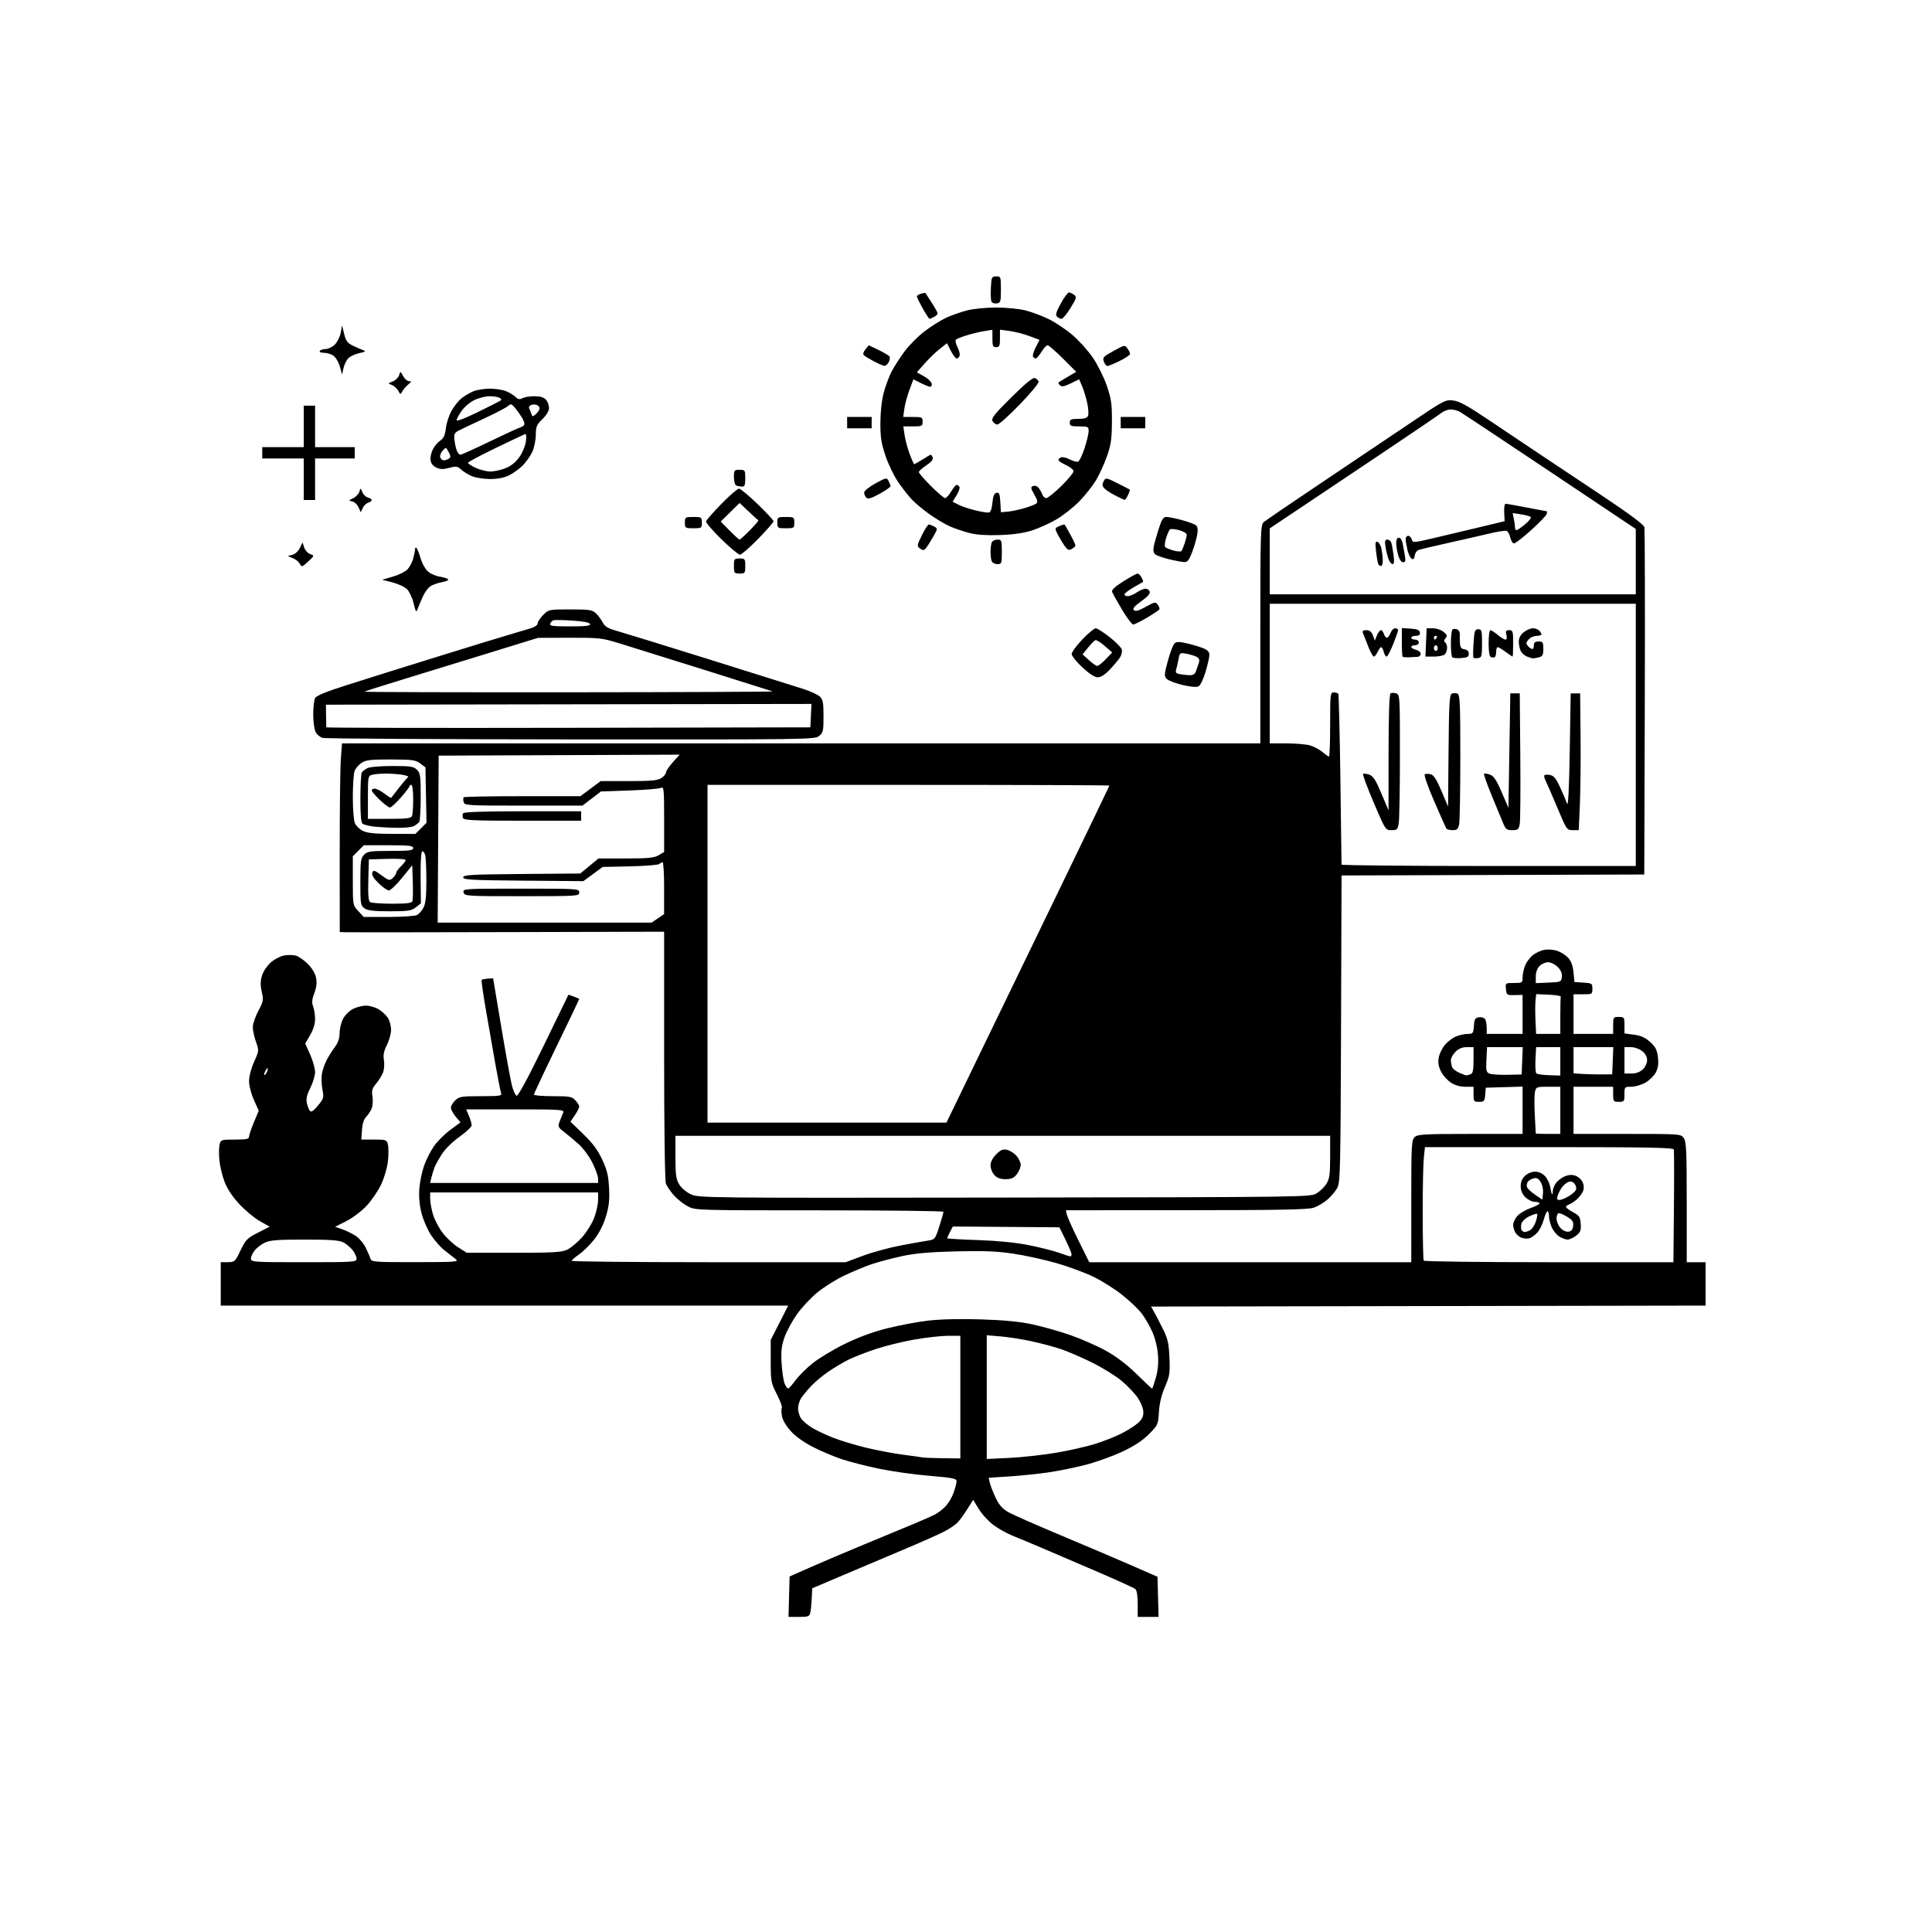 <svg version="1.1" xmlns="http://www.w3.org/2000/svg" xmlns:xlink="http://www.w3.org/1999/xlink" width="1024" height="1024" viewBox="0 0 1024 1024"><path stroke="none" fill="black" fill-rule="evenodd" d="M423.447,857.0L417.932,857.0L418.216,846.285L418.5,835.571L429.5,830.706C435.55,828.03 448.15,822.674 457.5,818.804C466.85,814.934 478.625,810.051 483.667,807.952C488.708,805.854 494.108,803.472 495.667,802.658C497.225,801.844 499.72,799.895 501.211,798.325C502.702,796.756 504.615,793.509 505.461,791.11C506.308,788.711 507.0,785.996 507.0,785.076C507.0,783.644 504.914,783.23 492.539,782.206C484.585,781.548 472.547,779.849 465.789,778.43C459.03,777.011 450.226,774.758 446.226,773.424C442.225,772.089 435.46,769.243 431.194,767.097C426.451,764.713 421.821,761.445 419.28,758.688C416.791,755.987 414.859,752.766 414.463,750.655C414.099,748.716 414.066,746.703 414.388,746.181C414.711,745.659 413.518,742.408 411.737,738.957C408.652,732.976 408.5,732.156 408.5,721.438L408.5,710.194L413.13,701.097L417.759,692.0L267.38,692.0L117.0,692.0L117.0,680.5L117.0,669.0L120.75,668.975C124.353,668.95 124.617,668.706 127.5,662.725C130.229,657.062 131.063,656.214 136.732,653.336L142.965,650.171L137.691,647.195C134.791,645.558 129.887,641.485 126.794,638.144C123.123,634.179 120.411,630.06 118.985,626.285C117.784,623.103 116.562,617.953 116.27,614.839C115.977,611.726 116.031,608.013 116.388,606.589C117.015,604.092 117.305,604.0 124.519,604.0C130.568,604.0 132.0,603.707 132,602.47C132,601.628 133.158,598.189 134.573,594.827L137.145,588.715L134.573,582.983C133.112,579.728 132,575.413 132,573C132,570.547 133.129,566.235 134.67,562.8C137.31,556.919 137.321,556.794 135.665,552.175C134.744,549.604 133.992,546.101 133.995,544.391C133.998,542.681 135.308,538.831 136.906,535.836C139.587,530.811 139.729,530.029 138.742,525.714C137.956,522.278 137.984,519.998 138.848,517.112C139.509,514.907 141.545,511.851 143.491,510.142C145.397,508.468 148.539,506.802 150.472,506.439C152.405,506.077 155.197,506.084 156.676,506.455C158.155,506.826 161.046,508.81 163.1,510.864C165.467,513.232 167.091,515.969 167.536,518.343C168.015,520.892 167.713,523.464 166.591,526.402C165.336,529.686 165.188,531.365 165.971,533.424C166.537,534.912 167,537.933 167.0,540.137C167.0,542.655 166.027,545.804 164.381,548.612L161.763,553.08L164.381,558.915C165.822,562.124 167,566.305 167,568.206C167,570.106 165.871,573.875 164.491,576.581C162.693,580.106 162.159,582.35 162.606,584.5C162.95,586.15 163.674,588.051 164.216,588.724C164.949,589.635 166.041,588.943 168.481,586.023C171.584,582.309 171.712,581.843 170.873,577.347C170.384,574.734 170.274,571 170.628,569.048C170.981,567.097 172.075,563.925 173.058,562.0C174.041,560.075 176.005,556.95 177.422,555.056C179.206,552.672 180,550.358 180,547.54C180,545.301 180.826,541.901 181.835,539.984C182.844,538.068 185.206,535.713 187.085,534.752C188.963,533.79 192.075,533.004 194.0,533.005C195.925,533.006 198.938,533.884 200.696,534.956C202.453,536.028 204.652,538.066 205.582,539.485C206.512,540.904 207.273,543.748 207.273,545.805C207.273,547.862 206.279,551.492 205.065,553.872C203.424,557.09 203.018,559.146 203.482,561.894C203.826,563.927 203.62,566.87 203.025,568.434C202.43,569.998 200.788,572.652 199.375,574.331C197.262,576.842 196.912,578.049 197.404,581.124C197.733,583.182 197.57,586.002 197.041,587.392C196.512,588.783 195.208,590.792 194.143,591.857C192.871,593.129 192.086,595.543 191.853,598.897L191.5,604.001L198.231,604.001C204.643,604 204.993,604.123 205.613,606.596C205.972,608.023 205.977,611.946 205.625,615.313C205.261,618.8 203.725,624.127 202.058,627.69C200.447,631.131 196.971,636.255 194.331,639.077C191.679,641.913 186.867,645.553 183.572,647.216L177.612,650.225L181.174,651.449C183.133,652.122 186.306,653.644 188.225,654.83C190.182,656.039 192.634,658.857 193.805,661.244C194.955,663.585 196.13,666.288 196.416,667.25C196.893,668.853 198.894,668.997 220.219,668.967C242.391,668.935 243.398,668.852 241.35,667.217C240.167,666.273 237.562,664.23 235.561,662.677C233.56,661.124 230.381,657.524 228.497,654.677C226.612,651.83 224.327,646.582 223.418,643.016C222.331,638.756 221.933,634.299 222.257,630.016C222.527,626.432 223.658,620.949 224.77,617.832C225.881,614.715 228.212,610.099 229.949,607.574C231.686,605.05 235.575,601.161 238.592,598.932L244.077,594.88L241.538,591.863C240.142,590.204 239.0,588.06 239.0,587.098C239.0,586.136 240.042,584.37 241.314,583.174C243.409,581.207 244.703,581.0 254.921,581.0C264.859,581.0 266.14,580.808 265.6,579.401C265.263,578.522 263.863,571.434 262.489,563.651C261.116,555.868 258.837,542.819 257.427,534.653C256.016,526.487 255.063,519.604 255.309,519.358C255.555,519.111 257.017,518.818 258.556,518.705L261.356,518.5L265.631,543.999C267.982,558.023 270.502,571.94 271.23,574.925C271.959,577.91 273.119,580.54 273.808,580.769C274.608,581.036 279.8,571.436 288.179,554.197L301.298,527.208L304.149,528.202C305.717,528.748 307.0,529.348 307.0,529.534C307,529.72 301.6,540.992 295.0,554.583C288.4,568.174 283.0,579.677 283.0,580.147C283.0,580.616 287.482,581.0 292.961,581.0C301.92,581.0 303.127,581.22 304.961,583.189C306.082,584.392 307.0,585.901 307.0,586.541C307.0,587.181 305.951,589.233 304.67,591.102L302.34,594.5L309.144,601.082C314.055,605.834 316.843,609.576 319.164,614.537C321.74,620.041 322.466,623.045 322.811,629.626C323.149,636.058 322.781,639.362 321.119,644.835C319.769,649.279 317.513,653.702 314.927,656.973C312.69,659.803 309.108,663.33 306.968,664.81C304.827,666.289 303.059,667.837 303.038,668.25C303.017,668.663 335.675,669.0 375.612,669.0L448.223,669.0L457.362,665.583C462.388,663.704 471.45,661.237 477.5,660.102C483.55,658.966 490.1,657.8 492.056,657.51C495.462,657.004 495.707,656.688 497.858,650.008C499.094,646.172 500.081,642.689 500.052,642.267C500.022,641.845 470.411,641.5 434.249,641.5C368.501,641.5 368.5,641.5 364.405,639.309C362.153,638.104 358.861,635.466 357.088,633.448C355.316,631.429 353.446,628.674 352.933,627.324C352.39,625.896 352.0,597.473 352.0,559.348L352.0,493.826L269.75,494.034C224.512,494.148 185.829,494.187 183.787,494.121L180.073,494L180.054,452.25C180.043,429.287 180.313,406.787 180.655,402.25L181.275,394L424.638,394.0L668.0,394.0L668.0,336.155C668.0,282.316 668.121,278.204 669.75,276.773C670.712,275.928 684.775,266.34 701.0,255.467C717.225,244.593 738.483,230.305 748.239,223.717C765.33,212.175 766.134,211.757 770.239,212.26C773.498,212.659 777.909,215.08 789.0,222.557C796.975,227.934 808.9,235.922 815.5,240.308C822.1,244.695 837.297,254.817 849.271,262.803C863.514,272.301 871.217,278.044 871.546,279.411C871.823,280.56 871.926,322.45 871.775,372.5L871.5,463.5L791.278,463.756L711.056,464.012L710.778,545.256C710.524,619.495 710.354,626.767 708.801,629.602C707.867,631.307 705.543,634.072 703.637,635.746C701.731,637.419 698.445,639.377 696.336,640.097C693.336,641.121 678.6,641.411 628.699,641.43L564.897,641.454L565.524,643.977C565.868,645.365 568.665,651.562 571.739,657.75L577.328,669.0L662.664,669.0L748.0,669.0L748.0,636.655C748.0,606.59 748.129,604.193 749.829,602.655C751.438,601.199 754.984,601.0 779.329,601.0L807.0,601.0L807.0,588.464L807.0,575.928L797.25,576.214L787.5,576.5L787.19,580.25C786.907,583.663 786.615,584.0 783.94,584.0C781.177,584.0 781.0,583.76 781.0,580.0L781.0,576.0L776.648,576C773.795,576 771.126,575.221 768.898,573.737C767.029,572.492 764.687,569.817 763.694,567.792C762.408,565.17 762.084,563.068 762.569,560.484C762.943,558.489 764.41,555.478 765.828,553.793C767.246,552.107 769.876,550.114 771.671,549.364C773.467,548.614 776.274,548.0 777.91,548.0C780.695,548.0 780.905,547.729 781.193,543.75C781.454,540.138 781.858,539.449 783.887,539.163C785.2,538.977 786.655,539.427 787.122,540.163C787.588,540.898 787.976,542.962 787.985,544.75L788.0,548.0L797.5,548.0L807.0,548.0L807.0,537.664L807.0,527.327L802.75,527.414C798.665,527.497 798.488,527.374 798.187,524.25C797.874,521.012 797.891,521.0 802.437,521.0C806.851,521.0 807.0,520.901 807.0,517.968C807.0,516.3 807.62,513.451 808.379,511.636C809.137,509.821 810.983,507.372 812.48,506.194C813.978,505.016 816.703,503.771 818.536,503.427C820.37,503.083 823.408,503.31 825.288,503.93C827.168,504.55 829.774,506.196 831.081,507.586C832.72,509.331 833.617,511.721 833.978,515.307L834.5,520.5L839.25,520.805C843.772,521.095 844.0,521.251 844.0,524.055C844.0,526.922 843.868,527.0 839.0,527.0L834.0,527.0L834.0,537.5L834.0,548.0L844.5,548.0L855.0,548.0L855.0,543.5C855.0,539.167 855.111,539.0 858.0,539.0C860.876,539.0 861.0,539.181 861.0,543.371L861.0,547.742L866.061,548.414C869.801,548.91 872.046,549.932 874.66,552.327C877.513,554.942 878.303,556.51 878.745,560.434C879.144,563.971 878.821,566.176 877.563,568.512C876.612,570.28 874.122,572.687 872.03,573.863C869.939,575.038 866.601,576.0 864.614,576.0C861.064,576.0 861.0,576.071 861.0,580.0C861.0,583.778 860.833,584.0 858.0,584.0C855.167,584.0 855.0,583.778 855.0,580.0L855.0,576.0L844.5,576.0L834.0,576.0L834.0,588.5L834.0,601.0L862.443,601.0C890.702,601.0 890.897,601.014 892.443,603.223C893.773,605.121 894.0,610.08 894.0,637.223L894.0,669.0L899.0,669.0L904.0,669.0L904.0,680.497L904.0,691.993L757.033,692.247L610.066,692.5L611.51,695.0C612.304,696.375 614.41,700.425 616.19,704.0C618.957,709.558 619.484,711.815 619.825,719.572C620.185,727.771 619.956,729.264 617.448,735.072C615.613,739.323 614.529,743.831 614.249,748.385C613.836,755.094 613.699,755.396 608.883,760.213C605.473,763.622 601.08,766.493 594.72,769.467C589.649,771.839 580.959,774.955 575.409,776.392C569.859,777.829 560.859,779.65 555.409,780.438C549.959,781.225 540.667,782.178 534.761,782.554L524.021,783.237L524.605,785.869C524.926,787.316 526.305,790.863 527.669,793.751C529.495,797.619 531.249,799.635 534.324,801.402C536.621,802.721 549.3,808.325 562.5,813.853C575.7,819.382 592.575,826.564 600.0,829.813L613.5,835.719L613.784,846.36L614.068,857.0L608.534,857.0L603.0,857.0L603.0,850.122C603.0,845.837 602.529,842.856 601.75,842.214C601.062,841.646 592.4,837.696 582.5,833.435C572.6,829.173 559.325,823.477 553.0,820.775C546.675,818.074 539.25,814.971 536.5,813.88C533.75,812.789 529.35,810.332 526.722,808.419C524.095,806.506 520.56,802.69 518.868,799.94L515.791,794.939L512.791,799.719C511.142,802.349 508.826,805.558 507.646,806.85C506.466,808.143 503.025,810.451 500.0,811.979C496.975,813.507 487.3,817.787 478.5,821.491C469.7,825.194 455.3,831.287 446.5,835.031L430.5,841.836L430.241,847.168C430.098,850.101 429.752,853.513 429.472,854.75C429.019,856.75 428.348,857.0 423.447,857.0zM499.75,772.884L509.0,773.0L509.0,740.5L509.0,708.0L502.599,708.0C499.079,708.0 491.092,708.88 484.849,709.957C478.607,711.033 469.225,713.338 464.0,715.078C458.775,716.819 452.25,719.376 449.5,720.76C446.75,722.144 442.025,724.971 439.0,727.041C435.975,729.111 431.88,732.537 429.899,734.653C427.919,736.769 425.556,739.613 424.649,740.973C423.742,742.332 423.0,744.82 423.0,746.5C423.0,748.18 423.714,750.574 424.586,751.819C425.458,753.064 427.929,755.193 430.076,756.548C432.224,757.904 437.248,760.31 441.241,761.895C445.233,763.481 453.225,765.913 459.0,767.301C464.775,768.688 473.55,770.353 478.5,770.999C483.45,771.646 488.175,772.308 489.0,772.471C489.825,772.634 494.663,772.82 499.75,772.884zM535.25,772.699C541.987,772.367 553.125,771.129 560.0,769.949C566.875,768.768 576.1,766.669 580.5,765.284C584.9,763.898 591.02,761.495 594.101,759.943C597.182,758.391 601.119,755.929 602.851,754.472C605.197,752.498 606.0,750.991 606.0,748.562C606.0,746.614 604.818,743.541 603.064,740.929C601.449,738.524 597.511,734.393 594.314,731.75C591.116,729.106 584.0,724.727 578.5,722.018C573.0,719.309 565.575,716.128 562.0,714.949C558.425,713.771 551.549,711.943 546.719,710.888C541.89,709.833 534.577,708.685 530.469,708.338L523.0,707.707L523.0,740.505L523.0,773.304L535.25,772.699zM417.725,735.939C418.151,735.905 419.861,734.004 421.524,731.713C423.188,729.422 427.238,725.364 430.524,722.695C433.811,720.026 441.464,715.397 447.531,712.408C454.785,708.834 462.498,705.979 470.06,704.069C476.384,702.472 486.25,700.62 491.984,699.953C498.536,699.192 508.928,698.948 519.955,699.299C532.093,699.684 540.476,700.495 547.159,701.93C552.471,703.07 561.471,705.613 567.159,707.579C572.846,709.545 581.318,713.257 585.984,715.827C591.625,718.934 597.12,723.097 602.385,728.25C606.739,732.513 610.447,736.0 610.623,736.0C610.8,736.0 611.687,733.446 612.594,730.325C613.714,726.472 614.085,722.539 613.749,718.075C613.448,714.075 612.233,709.216 610.645,705.667C609.211,702.459 606.617,698.042 604.882,695.851C603.146,693.66 598.62,689.389 594.824,686.359C591.027,683.33 584.3,679.063 579.874,676.878C575.448,674.692 566.502,671.371 559.995,669.498C553.487,667.625 543.069,665.346 536.843,664.433C528.165,663.16 521.086,662.886 506.511,663.259C492.54,663.616 484.96,664.293 477.921,665.814C472.653,666.953 465.453,668.868 461.921,670.071C458.39,671.274 451.9,673.975 447.5,676.072C443.1,678.17 436.707,682.166 433.293,684.954C429.879,687.741 425.013,692.927 422.479,696.477C419.945,700.028 416.954,705.536 415.831,708.717C414.207,713.319 413.886,716.134 414.26,722.5C414.518,726.9 415.229,731.737 415.84,733.25C416.451,734.763 417.299,735.973 417.725,735.939zM161.0,669.0C187.658,669.0 189.0,668.911 189.0,667.135C189.0,666.109 188.06,664.075 186.912,662.615C185.763,661.155 183.535,659.294 181.961,658.48C179.752,657.337 175.077,657.0 161.451,657.0C147.223,657.0 143.138,657.315 140.374,658.627C138.488,659.522 136.058,661.382 134.973,662.762C133.888,664.141 133.0,666.109 133.0,667.135C133.0,668.911 134.342,669.0 161.0,669.0zM821.029,669.0L886.941,669.0L887.22,639.75C887.374,623.663 887.339,609.938 887.143,609.25C886.862,608.266 872.776,608.0 821.022,608.0L755.258,608.0L754.645,613.75C754.308,616.913 754.044,630.262 754.059,643.415C754.074,656.569 754.318,667.706 754.602,668.165C754.886,668.624 784.778,669.0 821.029,669.0zM567.25,665.927C567.663,665.967 567.976,665.438 567.947,664.75C567.919,664.062 566.456,660.575 564.697,657.0L561.5,650.5L533.256,650.288L505.012,650.076L503.506,652.988C502.678,654.59 502.0,656.085 502.0,656.31C502.0,656.536 509.312,656.966 518.25,657.266C528.634,657.615 538.32,658.57 545.081,659.91C550.901,661.063 558.101,662.873 561.081,663.93C564.062,664.988 566.837,665.887 567.25,665.927zM272.295,664.0C293.192,664.0 297.748,663.739 300.616,662.378C302.496,661.486 306.027,658.539 308.463,655.83C310.899,653.12 313.817,648.433 314.946,645.414C316.076,642.395 317.0,638.142 317.0,635.962L317.0,632.0L272.5,632.0L228.0,632.0L228.0,635.318C228.0,637.144 228.672,640.9 229.494,643.666C230.315,646.432 232.62,650.833 234.615,653.447C236.61,656.06 240.301,659.503 242.817,661.099L247.392,664.0L272.295,664.0zM810.5,656.346C809.4,656.626 807.517,656.463 806.315,655.984C805.114,655.505 803.651,654.217 803.065,653.122C802.479,652.027 802.0,650.263 802.0,649.201C802.0,648.139 802.896,646.131 803.991,644.739C805.086,643.346 808.236,641.397 810.991,640.406C813.746,639.415 816.0,638.244 816.0,637.802C816.0,637.361 814.855,637.0 813.455,637.0C812.055,637.0 809.805,635.895 808.455,634.545C806.819,632.91 806.0,630.966 806.0,628.72C806.0,626.489 806.783,624.613 808.314,623.174C809.633,621.936 811.925,621.0 813.64,621.0C815.522,621.0 817.493,621.896 818.895,623.389C820.13,624.702 821.375,627.29 821.664,629.139C821.952,630.987 822.371,632.688 822.594,632.917C822.817,633.146 823.0,632.458 823.0,631.389C823.0,630.32 823.733,628.399 824.628,627.12C825.524,625.842 827.63,624.218 829.308,623.512C831.411,622.628 833.193,622.52 835.042,623.164C836.517,623.679 838.226,625.2 838.839,626.546C839.534,628.071 839.626,629.841 839.083,631.246C838.604,632.486 837.152,634.445 835.856,635.601C834.56,636.757 832.712,637.98 831.75,638.32C830.788,638.659 830.001,639.289 830.003,639.719C830.004,640.148 831.692,641.4 833.753,642.5C837.041,644.255 837.537,645.007 837.802,648.637C838.057,652.126 837.683,653.104 835.417,654.887C833.939,656.049 831.875,657.0 830.83,657.0C829.785,657.0 827.759,656.233 826.328,655.296C824.898,654.358 823.114,652.123 822.364,650.328C821.614,648.533 821.0,645.925 821.0,644.532C821.0,643.139 820.643,642.0 820.207,642.0C819.771,642.0 818.884,643.986 818.235,646.413C817.586,648.84 816.03,651.953 814.777,653.332C813.525,654.71 811.6,656.067 810.5,656.346zM808.125,653.0C808.678,653.0 809.966,652.553 810.986,652.008C812.005,651.462 813.371,649.407 814.02,647.441C814.668,645.475 814.985,643.652 814.723,643.39C814.462,643.128 812.603,643.699 810.593,644.657C808.489,645.66 806.699,647.352 806.375,648.643C806.065,649.877 806.106,651.362 806.465,651.943C806.824,652.524 807.571,653.0 808.125,653.0zM831.342,652.807C832.85,652.593 833.595,651.679 833.814,649.774C834.065,647.596 833.463,646.643 830.814,645.028C828.991,643.917 826.938,643.006 826.25,643.004C825.546,643.002 825.0,644.227 825.0,645.811C825.0,647.358 825.942,649.634 827.092,650.869C828.31,652.175 830.087,652.986 831.342,652.807zM817.815,632.351C817.998,630.314 817.452,627.812 816.509,626.374C815.275,624.49 814.366,624.064 812.694,624.585C811.487,624.962 810.163,625.771 809.751,626.385C809.339,626.998 809.117,628.155 809.256,628.955C809.396,629.755 811.308,631.635 813.505,633.133L817.5,635.855L817.815,632.351zM826.565,636.0C827.499,636.0 829.735,635.091 831.533,633.98C833.331,632.869 835.04,631.337 835.332,630.577C835.624,629.817 835.297,628.421 834.605,627.475C833.793,626.364 832.666,625.984 831.424,626.403C830.366,626.759 828.778,628.051 827.895,629.275C827.012,630.499 825.969,632.513 825.577,633.75C825.03,635.48 825.258,636.0 826.565,636.0zM532.5,634.734C692.514,634.503 694.541,634.475 697.819,632.5C699.645,631.4 702.007,629.097 703.069,627.382C704.675,624.789 705.0,622.388 705.0,613.132L705.0,602.0L531.5,602.0L358.0,602.0L358.004,613.25C358.007,622.767 358.318,625.01 360.024,627.808C361.186,629.714 363.835,631.933 366.271,633.043C370.397,634.922 374.43,634.963 532.5,634.734zM272.481,627.0L317.0,627.0L317.0,624.66C317.0,623.373 315.638,619.594 313.973,616.262C312.309,612.931 309.003,608.472 306.627,606.353C304.251,604.234 300.775,601.322 298.903,599.882C295.749,597.454 295.582,597.053 296.627,594.382C297.247,592.797 298.082,590.712 298.484,589.75C299.168,588.109 297.585,588.0 273.158,588.0L247.102,588.0L248.551,591.468C249.348,593.375 250.0,595.602 250.0,596.417C250.0,597.232 247.115,599.958 243.588,602.474C239.905,605.102 235.89,609.06 234.152,611.775C232.489,614.374 230.715,617.625 230.21,619.0C229.706,620.375 228.993,622.737 228.627,624.25L227.962,627.0L272.481,627.0zM532.966,625.0C530.254,625.0 528.461,624.338 527.039,622.811C525.918,621.608 525.0,619.323 525.0,617.735C525.0,615.853 526.055,613.791 528.025,611.821C530.447,609.399 531.594,608.923 533.775,609.436C535.274,609.787 537.513,611.208 538.75,612.593C539.987,613.978 541.0,616.151 541.0,617.421C541.0,618.691 540.067,620.916 538.927,622.365C537.323,624.405 535.976,625.0 532.966,625.0zM820.5,601.0L827.0,601.0L827.0,588.5L827.0,576.0L820.579,576.0C814.387,576.0 814.138,576.098 813.561,578.75C813.232,580.263 813.191,585.775 813.469,591.0C813.748,596.225 813.981,600.612 813.988,600.75C813.994,600.888 816.925,601.0 820.5,601.0zM438.324,595.0L501.647,595.0L517.265,562.75C525.854,545.013 545.284,504.902 560.441,473.616C575.599,442.33 588.0,416.568 588.0,416.366C588.0,416.165 540.075,416.0 481.5,416.0L375.0,416.0L375.0,505.5L375.0,595.0L438.324,595.0zM141.0,569.0C141.533,568.175 141.969,567.05 141.969,566.5C141.969,565.95 141.533,566.175 141.0,567.0C140.467,567.825 140.031,568.95 140.031,569.5C140.031,570.05 140.467,569.825 141.0,569.0zM777.168,569.961C777.536,569.982 778.548,569.727 779.418,569.393C780.649,568.921 781.0,567.256 781.0,561.893L781.0,555.0L777.455,555.0C775.024,555.0 773.138,555.772 771.455,557.455C770.105,558.805 769.0,560.793 769.0,561.873C769.0,562.953 769.292,564.598 769.65,565.529C770.007,566.461 771.694,567.83 773.4,568.572C775.105,569.314 776.801,569.939 777.168,569.961zM799.0,569.667L806.5,569.5L806.794,562.25L807.088,555.0L797.629,555.0L788.171,555.0L787.835,561.627C787.538,567.495 787.729,568.344 789.5,569.044C790.6,569.479 794.875,569.759 799.0,569.667zM821.052,569.882L827.0,570.061L827.0,562.53L827.0,555.0L820.585,555.0L814.171,555.0L813.835,561.554C813.651,565.159 813.861,568.467 814.302,568.906C814.743,569.345 817.78,569.784 821.052,569.882zM848.5,569.463L854.5,569.426L854.794,562.213L855.088,555.0L844.544,555.0L834.0,555.0L834.0,561.943L834.0,568.885L838.25,569.193C840.587,569.362 845.2,569.483 848.5,569.463zM864.686,569.0C867.093,569.0 869.174,568.246 870.686,566.826C872.018,565.574 873.0,563.483 873.0,561.898C873.0,560.115 872.072,558.415 870.365,557.073C868.885,555.908 866.255,555.0 864.365,555.0L861.0,555.0L861.0,562.0L861.0,569.0L864.686,569.0zM820.582,548.0L827.0,548.0L827.0,538.5C827.0,533.275 827.112,528.663 827.25,528.25C827.388,527.837 824.514,527.368 820.864,527.207L814.229,526.914L813.864,530.207C813.664,532.018 813.649,536.763 813.832,540.75L814.164,548.0L820.582,548.0zM820.75,520.796C827.274,520.51 827.511,520.409 827.815,517.769C828.03,515.897 827.337,514.246 825.61,512.519C824.225,511.134 821.945,510.0 820.545,510.0C819.145,510.0 817.1,510.9 816.0,512.0C814.752,513.248 814.0,515.333 814.0,517.546L814.0,521.091L820.75,520.796zM288.678,489.0L345.376,489.0L348.681,486.75L351.986,484.5L351.993,470.75C351.997,463.188 351.64,457.0 351.2,457.0C350.76,457.0 349.973,457.419 349.45,457.931C348.928,458.444 341.962,459.006 333.97,459.181L319.441,459.5L314.317,463.264L309.193,467.028L277.347,466.764C249.823,466.536 245.5,466.296 245.5,465.0C245.5,463.705 249.732,463.464 276.535,463.236L307.57,462.972L312.394,458.986L317.218,455.0L331.705,455.0C343.596,455.0 346.712,454.693 349.096,453.284L352.0,451.569L352.0,434.177C352.0,417.966 351.881,416.842 350.25,417.614C349.288,418.069 341.75,418.68 333.5,418.971L318.5,419.5L313.606,423.25L308.712,427.0L277.473,427.0C247.385,427.0 246.215,426.928 245.725,425.058C245.446,423.99 245.469,422.865 245.775,422.558C246.082,422.251 260.127,422.0 276.986,422.0L307.639,422.0L313.0,418.0L318.361,414.0L333.216,414.0C345.206,414.0 348.546,413.689 350.535,412.385C351.891,411.497 353.0,410.148 353.0,409.388C353.0,408.628 354.63,406.201 356.623,403.995L360.246,399.985L296.373,400.243L232.5,400.5L232.24,444.75L231.979,489.0L288.678,489.0zM205.967,486.0C213.207,486.0 219.997,485.537 221.055,484.97C222.114,484.404 223.659,482.626 224.49,481.02C225.578,478.915 225.996,474.945 225.986,466.8C225.979,460.585 225.697,454.469 225.359,453.209C225.022,451.949 224.304,451.065 223.765,451.245C223.179,451.44 222.847,457.038 222.939,465.176L223.094,478.781L220.412,480.891C218.048,482.75 216.409,483.0 206.588,483.0C198.121,483.0 194.911,482.626 193.223,481.443C191.128,479.976 191.0,479.168 191.0,467.443C191.0,456.333 191.214,454.786 193.0,453.0C194.778,451.222 196.333,451.0 207.0,451.0C217.0,451.0 219.0,450.75 219.0,449.5C219.0,448.243 216.88,448.0 205.923,448.0L192.846,448.0L189.923,450.923L187.0,453.846L187.0,466.817C187.0,479.751 187.008,479.797 189.901,482.894L192.802,486.0L205.967,486.0zM207.781,478.985C215.422,478.996 218.194,478.659 218.573,477.671C218.853,476.94 218.952,472.353 218.791,467.479L218.5,458.616L213.075,465.308C210.092,468.989 206.942,471.978 206.075,471.951C205.209,471.924 202.744,470.176 200.599,468.066C197.897,465.41 196.898,463.708 197.35,462.53C197.924,461.034 198.507,461.2 202.184,463.904C206.098,466.782 206.482,466.874 208.183,465.335C209.182,464.43 210.008,463.197 210.017,462.595C210.027,461.993 211.152,460.44 212.517,459.145C213.883,457.85 215.0,456.371 215.0,455.859C215.0,455.328 210.808,455.051 205.25,455.214L195.5,455.5L195.214,466.419C195.004,474.481 195.265,477.551 196.214,478.154C196.922,478.602 202.127,478.976 207.781,478.985zM276.617,475.0C247.074,475.0 246.219,474.945 245.71,473.0C245.196,471.032 245.68,471.0 276.094,471.0C306.333,471.0 307.0,471.043 307.0,473.0C307.0,474.956 306.333,475.0 276.617,475.0zM789.0,459.0L867.0,459.0L867.0,389.5L867.0,320.0L770.0,320.0L673.0,320.0L673.0,357.0L673.0,394.0L681.75,394.006C686.562,394.009 692.174,394.476 694.219,395.044C696.264,395.612 699.254,397.185 700.863,398.538C702.472,399.892 704.061,401.0 704.394,401.0C704.727,401.0 705.0,393.35 705.0,384.0C705.0,367.839 705.096,367.0 706.941,367.0C708.009,367.0 709.09,367.337 709.344,367.75C709.599,368.163 710.091,388.525 710.439,413.0C710.786,437.475 711.055,457.837 711.035,458.25C711.016,458.663 746.1,459.0 789.0,459.0zM207.827,441.977L220.154,442.0L223.104,439.05L226.054,436.1L225.777,421.406L225.5,406.712L222.722,404.64C220.257,402.802 218.501,402.563 207.18,402.534C196.531,402.506 193.961,402.798 191.664,404.302C190.15,405.294 188.481,407.235 187.955,408.617C187.43,409.999 187.0,416.255 187.0,422.518C187.0,428.871 187.501,435.005 188.133,436.392C188.756,437.76 190.669,439.571 192.383,440.417C194.668,441.544 198.791,441.961 207.827,441.977zM737.526,440.0C734.341,440.0 734.263,439.879 728.092,425.398C724.67,417.367 722.133,410.533 722.455,410.212C722.776,409.891 724.235,410.049 725.698,410.564C727.818,411.31 729.125,413.324 732.147,420.5L735.937,429.5L735.968,398.809C735.988,379.28 736.367,367.891 737.009,367.494C737.564,367.152 738.914,367.155 740.009,367.503C741.943,368.117 742,369.056 741.989,400.317C741.983,418.018 741.699,434.188 741.358,436.25C740.792,439.676 740.461,440.0 737.526,440.0zM769.934,440.0C768.385,440.0 766.883,439.62 766.596,439.156C766.309,438.691 763.403,432.165 760.138,424.652C756.817,417.011 754.623,410.733 755.158,410.403C755.683,410.078 757.101,410.068 758.307,410.382C759.915,410.8 761.434,413.16 764.0,419.226L767.5,427.5L767.765,397.851C767.989,372.718 768.256,368.116 769.515,367.633C770.332,367.319 771.675,367.322 772.5,367.638C773.791,368.134 774.0,372.777 774.0,400.982C774.0,419.004 773.719,435.156 773.375,436.875C772.853,439.487 772.288,440.0 769.934,440.0zM801.563,440.0C798.639,440.0 798.021,439.527 796.664,436.25C795.81,434.188 793.078,427.57 790.594,421.545C788.109,415.52 786.293,410.374 786.558,410.109C786.822,409.844 788.226,410.049 789.678,410.564C791.732,411.293 793.111,413.345 795.908,419.837L799.5,428.173L800.0,397.837L800.5,367.5L803.0,367.5L805.5,367.5L805.789,400.5C805.948,418.65 805.815,434.962 805.493,436.75C804.972,439.653 804.552,440.0 801.563,440.0zM833.59,440.0C830.469,440.0 830.304,439.762 825.485,428.25C822.78,421.788 820.012,415.407 819.334,414.072C818.657,412.736 818.294,411.334 818.527,410.956C818.761,410.578 820.12,410.491 821.547,410.764C823.575,411.152 824.753,412.599 826.934,417.38C828.47,420.746 830.125,424.625 830.613,426.0C831.182,427.603 831.679,417.556 832.0,398.011L832.5,367.523L835.0,367.511L837.5,367.5L837.732,390.0C837.859,402.375 837.696,418.688 837.369,426.25L836.775,440.0L833.59,440.0zM208.826,438.744C204.247,438.61 198.91,438.249 196.966,437.943C195.022,437.636 192.885,437.047 192.216,436.634C191.363,436.106 191.005,432.09 191.015,423.191C191.024,416.211 191.361,410.005 191.765,409.4C192.169,408.795 193.483,407.782 194.684,407.15C195.948,406.484 201.53,406.0 207.934,406.0C217.667,406.0 219.241,406.241 221.0,408.0C222.784,409.784 222.998,411.321 222.985,422.25C222.976,428.988 222.639,434.995 222.235,435.6C221.831,436.205 220.522,437.215 219.326,437.845C218.071,438.505 213.636,438.885 208.826,438.744zM276.969,435.0C250.762,435.0 245.851,434.774 245.38,433.548C245.074,432.749 245.114,431.624 245.47,431.048C245.899,430.354 256.568,430.0 277.059,430.0L308.0,430.0L308.0,432.5L308.0,435.0L276.969,435.0zM206.393,434.0C215.859,434.0 217.889,433.733 218.393,432.418C218.727,431.548 219.0,427.498 219.0,423.418C219.0,419.139 218.577,416.0 218.0,416.0C217.45,416.0 217.0,416.345 217.0,416.767C217.0,417.189 214.94,419.889 212.422,422.767C209.905,425.645 207.317,427.995 206.672,427.989C206.028,427.983 203.588,426.149 201.25,423.914C198.912,421.679 197.0,419.433 197.0,418.925C197.0,418.416 197.745,418.0 198.656,418.0C199.566,418.0 201.846,419.17 203.721,420.601C205.597,422.032 207.23,423.044 207.351,422.851C207.471,422.658 209.339,420.25 211.501,417.5C213.663,414.75 215.82,412.227 216.293,411.893C216.767,411.56 215.432,411.002 213.327,410.654C211.222,410.307 207.25,410.023 204.5,410.025C201.75,410.026 198.488,410.299 197.25,410.63C195.084,411.211 195.0,411.657 195.0,422.617L195.0,434.0L206.393,434.0zM302.639,391.9C231.613,391.845 172.379,391.489 171.008,391.107C169.637,390.726 167.957,389.308 167.273,387.957C166.589,386.606 166.023,382.433 166.015,378.684C166.007,374.936 166.452,371.024 167.004,369.993C167.701,368.69 172.974,366.545 184.254,362.976C193.189,360.149 203.2,356.992 206.5,355.959C209.8,354.927 223.3,350.726 236.5,346.623C249.7,342.52 264.55,337.976 269.5,336.525C274.45,335.073 279.962,333.427 281.75,332.865C283.538,332.304 285.0,331.17 285.0,330.346C285.0,329.521 286.315,327.531 287.923,325.923C290.812,323.035 290.981,323.0 302.235,323.0C312.295,323.0 313.877,323.237 315.801,325.029C316.999,326.145 318.636,328.329 319.44,329.883C320.597,332.122 322.208,333.075 327.2,334.473C330.665,335.443 352.625,342.218 376.0,349.529C399.375,356.84 421.65,363.831 425.5,365.064C429.35,366.297 433.393,368.143 434.485,369.166C436.164,370.739 436.473,372.35 436.485,379.6C436.499,387.414 436.291,388.344 434.139,390.087C431.84,391.95 428.402,391.997 302.639,391.9zM301.25,385.754L429.5,385.5L429.796,379.3L430.093,373.099L301.421,373.3L172.75,373.5L172.812,379.25C172.847,382.413 172.903,385.227 172.938,385.504C172.972,385.781 230.713,385.893 301.25,385.754zM301.583,366.921C361.488,366.878 410.05,366.667 409.5,366.453C408.95,366.239 392.525,361.057 373.0,354.937C353.475,348.817 333.225,342.497 328.0,340.891C319.075,338.15 317.49,337.976 301.82,338.024L285.139,338.075L260.82,345.581C247.444,349.709 226.825,356.047 215.0,359.664C203.175,363.282 193.312,366.412 193.083,366.621C192.854,366.829 241.679,366.964 301.583,366.921zM635.212,363.811C634.18,364.318 630.824,364.017 626.763,363.053C623.058,362.174 619.308,360.736 618.429,359.858C616.966,358.394 617.015,357.581 619.014,350.171C620.215,345.722 621.818,341.566 622.577,340.936C623.616,340.073 625.26,340.095 629.229,341.022C632.128,341.7 635.962,342.849 637.75,343.576C640.027,344.502 641.0,345.555 641.0,347.091C641.0,348.297 640.083,352.364 638.962,356.127C637.798,360.036 636.19,363.331 635.212,363.811zM581.837,359.0C580.235,359.0 577.364,357.138 573.682,353.712C570.557,350.803 568.0,347.62 568.0,346.637C568.0,345.655 570.543,342.185 573.652,338.926C576.761,335.667 579.949,333.0 580.737,333.0C581.524,333.0 584.819,335.082 588.057,337.626C591.296,340.17 594.22,343.117 594.556,344.175C594.891,345.233 594.46,347.175 593.598,348.492C592.735,349.808 590.292,352.711 588.169,354.943C585.688,357.551 583.427,359.0 581.837,359.0zM630.275,357.864C632.307,357.964 633.275,357.398 633.891,355.75C634.354,354.512 635.04,352.515 635.415,351.311C635.903,349.744 635.58,348.846 634.28,348.15C633.281,347.615 630.849,346.875 628.876,346.505C625.419,345.856 625.267,345.952 624.683,349.166C624.35,351 623.792,353.476 623.444,354.668C622.939,356.394 623.288,356.927 625.155,357.282C626.445,357.527 628.749,357.789 630.275,357.864zM581.554,352.971C582.133,352.987 584.158,351.386 586.054,349.413L589.5,345.825L585.56,342.393C583.393,340.505 581.17,339.11 580.619,339.294C580.068,339.477 578.305,341.249 576.701,343.231L573.784,346.835L577.142,349.888C578.989,351.567 580.974,352.955 581.554,352.971zM746.917,348.375C745.221,348.444 743.646,348.312 743.417,348.083C743.188,347.854 743.0,344.342 743.0,340.279L743.0,332.89L747.659,333.195C751.193,333.426 752.38,333.923 752.571,335.25C752.751,336.503 752.138,337.0 750.412,337.0C749.085,337.0 748.0,337.45 748.0,338.0C748.0,338.55 748.9,339.0 750.0,339.0C751.111,339.0 752.0,339.667 752.0,340.5C752.0,341.333 751.111,342.0 750.0,342.0C748.9,342.0 748.0,342.401 748.0,342.892C748.0,343.382 749.125,344.066 750.5,344.411C751.875,344.756 753.0,345.705 753.0,346.519C753.0,347.334 752.325,348.056 751.5,348.125C750.675,348.194 748.612,348.306 746.917,348.375zM774.464,348.797C772.244,348.96 770.106,348.773 769.714,348.38C769.321,347.988 769.0,344.618 769.0,340.892C769.0,337.166 769.409,333.865 769.91,333.556C770.41,333.247 771.502,333.256 772.337,333.576C773.172,333.896 773.805,335.135 773.744,336.329C773.683,337.523 773.716,339.706 773.817,341.18C773.95,343.129 774.615,343.948 776.25,344.18C777.727,344.39 778.5,345.187 778.5,346.5C778.5,348.121 777.734,348.556 774.464,348.797zM783.459,348.792C782.336,348.953 781.211,348.879 780.959,348.628C780.706,348.377 780.725,344.87 781.0,340.836C781.443,334.333 781.727,333.5 783.5,333.5C785.322,333.5 785.5,334.167 785.5,341.0C785.5,347.788 785.306,348.528 783.459,348.792zM792.25,348.306C791.837,348.539 790.938,348.528 790.25,348.282C789.414,347.982 789.0,345.544 789.0,340.917C789.0,337.113 789.415,334.0 789.923,334.0C790.431,334.0 792.184,335.125 793.818,336.5C795.452,337.875 797.295,339.0 797.913,339.0C798.614,339.0 798.801,338.057 798.411,336.5C797.89,334.425 798.142,334.0 799.892,334.0C801.835,334.0 802.0,334.547 802.0,341.0C802.0,344.85 801.862,348.0 801.694,348.0C801.526,348.0 799.864,346.875 798.0,345.5C796.136,344.125 794.249,343.0 793.806,343.0C793.363,343.0 793.0,344.098 793.0,345.441C793.0,346.784 792.663,348.073 792.25,348.306zM812.5,348.923C811.95,348.896 810.517,348.477 809.315,347.993C808.114,347.509 806.651,346.217 806.065,345.122C805.479,344.027 805.0,341.785 805.0,340.138C805.0,338.096 805.837,336.487 807.635,335.073C809.084,333.933 811.244,333.0 812.435,333.0C813.626,333.0 815.14,333.54 815.8,334.2C816.46,334.86 817.0,335.76 817.0,336.2C817.0,336.64 815.907,337.0 814.571,337.0C813.236,337.0 811.436,337.707 810.571,338.571C809.707,339.436 809.0,340.471 809.0,340.871C809.0,341.272 809.54,342.14 810.2,342.8C810.86,343.46 811.76,344.0 812.2,344.0C812.64,344.0 813.0,343.1 813.0,342.0C813.0,340.533 813.667,340.0 815.5,340.0C817.737,340.0 818.0,340.408 818.0,343.883C818.0,347.065 817.594,347.876 815.75,348.37C814.513,348.701 813.05,348.95 812.5,348.923zM728.16,348.0C727.675,348.0 726.359,345.637 725.236,342.75C724.113,339.863 722.877,336.712 722.49,335.75C721.936,334.372 722.299,334.0 724.2,334.0C725.914,334.0 726.917,334.798 727.658,336.75L728.702,339.5L729.826,336.75C730.445,335.238 731.381,334.0 731.908,334.0C732.434,334.0 733.151,334.9 733.5,336.0C733.849,337.1 734.566,338.0 735.092,338.0C735.619,338.0 736.477,336.875 737.0,335.5C737.523,334.125 738.637,333.0 739.475,333.0C740.314,333.0 741.0,333.445 741.0,333.989C741.0,334.534 739.827,337.909 738.394,341.489C736.96,345.07 735.394,348.0 734.913,348.0C734.432,348.0 733.756,346.875 733.411,345.5C733.066,344.125 732.454,343.0 732.052,343.0C731.65,343.0 730.808,344.125 730.182,345.5C729.555,346.875 728.646,348.0 728.16,348.0zM760.05,348.002L755.5,348.005L755.829,340.502L756.158,333.0L759.468,333.0C761.289,333.0 763.826,333.848 765.107,334.885C767.042,336.453 767.221,337.028 766.169,338.296C765.315,339.326 765.244,340.033 765.951,340.47C766.528,340.826 767.0,342.126 767.0,343.359C767.0,344.592 766.46,346.14 765.8,346.8C765.14,347.46 762.553,348.001 760.05,348.002zM761.0,345.0C761.55,345.0 762.0,344.325 762.0,343.5C762.0,342.675 761.55,342.0 761.0,342.0C760.45,342.0 760.0,342.675 760.0,343.5C760.0,344.325 760.45,345.0 761.0,345.0zM760.441,339.0C760.684,339.0 761.16,338.55 761.5,338.0C761.84,337.45 761.641,337.0 761.059,337.0C760.477,337.0 760.0,337.45 760.0,338.0C760.0,338.55 760.198,339.0 760.441,339.0zM302.115,332.0C310.51,332.0 313.067,331.699 312.754,330.75C312.485,329.936 309.233,329.299 303.421,328.923C298.514,328.605 293.972,328.527 293.327,328.75C292.682,328.972 291.909,329.795 291.609,330.577C291.157,331.755 292.969,332.0 302.115,332.0zM600.619,331.0C599.938,331.0 597.286,327.478 594.726,323.174C592.165,318.869 589.803,314.651 589.477,313.8C589.051,312.691 590.734,311.084 595.417,308.127C599.011,305.857 602.396,304.0 602.94,304.0C603.484,304.0 604.432,304.939 605.046,306.086C605.66,307.233 606.013,308.278 605.831,308.408C605.649,308.538 603.362,309.868 600.75,311.364C598.138,312.86 596.0,314.515 596.0,315.042C596.0,315.569 596.788,315.997 597.75,315.993C598.712,315.99 600.85,315.093 602.5,314.0C604.15,312.907 606.239,312.01 607.143,312.007C608.047,312.003 609.048,312.684 609.369,313.519C609.764,314.549 608.331,316.203 604.914,318.657C601.206,321.321 600.172,322.57 600.996,323.388C601.819,324.205 603.477,323.743 607.245,321.646C612.052,318.971 612.455,318.902 613.655,320.543C614.36,321.506 614.735,322.62 614.489,323.018C614.243,323.416 611.3,325.375 607.949,327.371C604.598,329.367 601.3,331.0 600.619,331.0zM221.341,322.785C220.599,324.776 220.329,324.393 219.238,319.801C218.55,316.903 216.977,313.529 215.743,312.302C214.51,311.076 211.031,309.444 208.014,308.676L202.528,307.279L208.246,305.617C211.391,304.702 214.876,302.976 215.989,301.781C217.103,300.586 218.459,298.008 219.002,296.054C219.545,294.099 219.991,291.847 219.994,291.05C219.998,290.184 220.335,289.983 220.831,290.55C221.289,291.072 222.223,293.467 222.908,295.872C223.593,298.277 225.213,301.304 226.509,302.599C227.814,303.905 230.686,305.246 232.954,305.609C235.204,305.968 237.272,306.631 237.55,307.081C237.828,307.531 236.356,308.197 234.278,308.562C232.2,308.926 229.472,309.87 228.215,310.659C226.957,311.447 225.088,313.984 224.06,316.296C223.033,318.608 221.809,321.528 221.341,322.785zM770.0,315.0L867.0,315.0L867.0,297.686L867.0,280.371L821.496,249.936C796.469,233.196 774.982,218.944 773.746,218.265C772.511,217.585 770.323,217.023 768.885,217.015C767.447,217.007 765.125,217.901 763.725,219.001C762.326,220.102 749.328,228.95 734.84,238.663C720.353,248.375 700.513,261.657 690.75,268.176L673.0,280.03L673.0,297.515L673.0,315.0L770.0,315.0zM392.0,304.0C389.167,304.0 389.0,303.778 389.0,300.0C389.0,296.222 389.167,296.0 392.0,296.0C394.833,296.0 395.0,296.222 395.0,300.0C395.0,303.778 394.833,304.0 392.0,304.0zM163.331,297.634C160.115,300.611 159.895,300.671 158.912,298.836C158.344,297.774 156.668,296.413 155.189,295.812L152.5,294.719L155.0,294.067C156.389,293.705 158.131,292.105 158.92,290.467L160.34,287.519L161.232,290.197C161.723,291.67 163.158,293.241 164.42,293.688C166.706,294.497 166.701,294.513 163.331,297.634zM732.059,300.0C731.541,300.0 730.878,299.611 730.584,299.135C730.29,298.66 729.744,295.674 729.371,292.501C728.817,287.788 728.95,286.817 730.097,287.198C730.868,287.455 731.784,288.978 732.132,290.582C732.479,292.187 732.817,294.962 732.882,296.75C732.947,298.538 732.577,300.0 732.059,300.0zM528.607,299.0C527.291,299.0 525.941,298.288 525.607,297.418C525.273,296.548 525.0,294.335 525.0,292.5C525.0,290.665 525.273,288.452 525.607,287.582C525.941,286.712 527.291,286.0 528.607,286.0C530.886,286.0 531.0,286.311 531.0,292.5C531.0,298.689 530.886,299.0 528.607,299.0zM738.104,299.0C737.47,299.0 736.513,297.849 735.978,296.441C735.443,295.034 734.721,292.109 734.375,289.941C733.873,286.804 734.055,286.0 735.265,286.0C736.102,286.0 737.043,286.67 737.357,287.488C737.671,288.306 738.227,291.231 738.593,293.988C739.058,297.492 738.911,299.0 738.104,299.0zM627.678,297.917C626.48,297.871 622.838,297.189 619.585,296.402C616.332,295.615 613.05,294.456 612.291,293.826C611.377,293.068 611.119,291.637 611.525,289.591C611.863,287.891 613.045,283.688 614.151,280.25C615.776,275.202 616.568,274.0 618.266,274.0C619.423,274.0 623.098,274.745 626.434,275.656C629.77,276.567 633.105,277.783 633.846,278.358C634.767,279.074 635,280.597 634.585,283.191C634.252,285.275 633.052,289.459 631.918,292.49C630.26,296.92 629.429,297.984 627.678,297.917zM743.658,298.0C742.702,298.0 741.689,296.541 741.053,294.25C740.48,292.188 740.009,289.262 740.006,287.75C740.002,286.038 740.536,285.0 741.421,285.0C742.202,285.0 743.086,286.238 743.386,287.75C743.686,289.262 744.222,292.188 744.577,294.25C745.095,297.26 744.914,298.0 743.658,298.0zM749.808,294.558C749.589,296.255 749.117,296.708 748.178,296.12C747.45,295.665 746.449,293.539 745.952,291.396C745.454,289.253 745.037,286.712 745.024,285.75C745.011,284.788 745.623,284.0 746.383,284.0C747.144,284.0 747.991,284.857 748.265,285.905C748.748,287.752 749.099,287.732 759.632,285.265C765.609,283.865 776.575,281.262 784.0,279.48L797.5,276.24L797.258,271.62C797.124,269.079 797.446,267.0 797.972,267.0C798.498,267.0 803.558,267.899 809.215,268.997C814.872,270.095 819.645,270.995 819.823,270.997C820.001,270.999 820.001,271.624 819.823,272.386C819.645,273.148 815.966,276.973 811.647,280.886C807.327,284.799 803.201,288.0 802.476,288.0C801.752,288.0 800.856,286.62 800.485,284.932C800.115,283.245 799.236,281.644 798.533,281.374C797.83,281.104 793.485,281.79 788.877,282.897C784.27,284.004 774.396,286.262 766.934,287.915C759.473,289.569 752.637,291.202 751.743,291.545C750.848,291.888 749.978,293.244 749.808,294.558zM392.2,294.0C391.406,294.0 386.971,290.306 382.345,285.79C377.719,281.275 374.061,277.023 374.217,276.34C374.373,275.658 378.043,271.477 382.373,267.05C386.703,262.622 390.886,259.0 391.667,259.0C392.449,259.0 396.893,262.671 401.544,267.158C406.195,271.645 410.0,275.75 410.0,276.28C410.0,276.81 406.32,281.014 401.823,285.622C397.325,290.23 392.995,294.0 392.2,294.0zM626.114,292.111C626.451,291.775 627.238,289.97 627.864,288.101C628.489,286.231 629.0,284.111 629.0,283.389C629.0,282.668 627.143,281.577 624.873,280.966C622.603,280.355 620.407,280.225 619.994,280.677C619.58,281.13 618.689,283.229 618.013,285.342C617.332,287.472 617.166,289.554 617.642,290.014C618.114,290.47 620.075,291.266 622.0,291.783C623.925,292.299 625.776,292.447 626.114,292.111zM490.577,290.76C489.639,291.772 489.057,291.762 487.617,290.71C485.919,289.467 485.97,289.105 488.621,283.7C490.159,280.565 491.802,278.0 492.274,278.0C492.746,278.0 494.027,278.479 495.122,279.065C497.075,280.111 497.062,280.221 494.429,284.815C492.953,287.392 491.22,290.067 490.577,290.76zM568.067,290.964C566.474,291.817 565.796,291.516 564.202,289.249C563.139,287.737 561.52,285.034 560.605,283.242C558.962,280.026 558.973,279.97 561.474,278.83C562.868,278.195 564.155,277.861 564.335,278.088C564.515,278.314 565.863,280.694 567.331,283.376C568.799,286.058 570.0,288.629 570.0,289.091C570.0,289.552 569.13,290.395 568.067,290.964zM392.0,286.0C392.316,286.0 394.781,283.76 397.477,281.023C400.173,278.286 402.173,275.923 401.921,275.773C401.669,275.623 399.333,273.493 396.729,271.04L391.996,266.579L386.996,271.504L381.997,276.428L386.711,281.214C389.304,283.846 391.684,286.0 392.0,286.0zM530.0,283.595C523.15,283.83 517.588,283.467 514.0,282.553C510.975,281.783 506.339,280.224 503.697,279.089C501.056,277.954 496.106,275.029 492.697,272.589C489.289,270.148 485.083,266.655 483.351,264.826C481.62,262.997 478.38,258.871 476.153,255.657C473.925,252.444 470.863,246.144 469.347,241.657C467.087,234.967 466.598,231.792 466.628,224.0C466.65,218.207 467.344,211.991 468.406,208.071C469.364,204.536 471.205,199.586 472.497,197.071C473.789,194.557 476.856,189.763 479.312,186.418C481.769,183.073 486.641,178.17 490.139,175.523C493.638,172.876 498.75,169.671 501.5,168.402C504.25,167.133 509.182,165.398 512.46,164.547C515.826,163.673 522.59,163 528,163.0C533.298,163.0 540.244,163.68 543.54,164.522C546.818,165.359 552.331,167.421 555.79,169.104C559.25,170.788 564.92,174.573 568.389,177.517C571.859,180.46 576.772,185.936 579.307,189.684C581.843,193.433 585.15,200.1 586.656,204.5C589.012,211.383 589.387,214.035 589.339,223.5C589.293,232.653 588.852,235.731 586.713,241.835C585.298,245.869 582.647,251.646 580.821,254.672C578.994,257.698 575.001,262.722 571.946,265.837C568.891,268.952 563.491,273.199 559.946,275.276C556.401,277.354 550.575,279.994 547.0,281.145C542.627,282.552 537.064,283.354 530.0,283.595zM803.772,281.0C804.197,281.0 806.253,279.591 808.342,277.87C810.431,276.148 811.771,274.406 811.32,273.998C810.869,273.59 808.528,272.958 806.118,272.595L801.737,271.934L802.368,275.092C802.716,276.829 803.0,278.869 803.0,279.625C803.0,280.381 803.347,281.0 803.772,281.0zM367.5,280.0C363.167,280.0 363.0,279.889 363.0,277.0C363.0,274.111 363.167,274.0 367.5,274.0C371.833,274.0 372.0,274.111 372.0,277.0C372.0,279.889 371.833,280.0 367.5,280.0zM416.5,280.0C412.167,280.0 412.0,279.889 412.0,277.0C412.0,274.111 412.167,274.0 416.5,274.0C420.833,274.0 421.0,274.111 421.0,277.0C421.0,279.889 420.833,280.0 416.5,280.0zM524.0,271.669C525.029,271.541 525.657,269.917 526.0,266.5C526.365,262.862 526.958,261.431 528.196,261.196C529.588,260.932 529.945,261.823 530.196,266.187L530.5,271.5L534.0,271.199C535.925,271.033 539.75,270.25 542.5,269.458C545.25,268.666 548.16,267.59 548.966,267.066C550.222,266.251 550.114,265.547 548.213,262.165C546.23,258.637 546.167,258.15 547.624,257.591C548.595,257.218 549.798,257.679 550.6,258.733C551.341,259.705 552.214,261.288 552.541,262.25C552.867,263.212 553.776,264.0 554.559,264.0C555.342,264.0 558.912,261.128 562.491,257.618C566.071,254.108 569.0,250.577 569.0,249.77C569.0,248.964 567.2,247.492 565.0,246.5C562.8,245.508 561.0,244.3 561.0,243.817C561.0,243.333 561.634,242.694 562.41,242.396C563.185,242.099 565.251,242.595 567.0,243.5C568.749,244.405 570.737,244.931 571.417,244.67C572.098,244.409 573.632,241.217 574.827,237.577C576.022,233.936 577.0,229.842 577.0,228.479C577.0,226.171 576.655,226.0 572.0,226.0C567.667,226.0 567.0,225.733 567.0,224.0C567.0,222.294 567.667,222.0 571.531,222.0C574.839,222.0 576.236,221.55 576.703,220.332C577.055,219.415 576.852,216.378 576.252,213.582C575.652,210.787 574.447,206.82 573.574,204.766L571.987,201.032L567.493,203.216C564.034,204.896 562.727,205.127 561.816,204.216C561.166,203.566 560.828,202.871 561.067,202.673C561.305,202.475 563.509,201.137 565.965,199.699L570.431,197.086L563.388,190.043C559.514,186.169 555.854,183.0 555.254,183.0C554.654,183.0 553.19,184.575 552.0,186.5C550.81,188.425 549.45,190.0 548.977,190.0C548.505,190.0 547.849,189.565 547.521,189.034C547.193,188.503 547.835,186.283 548.948,184.101L550.973,180.133L545.571,178.112C542.6,177.001 537.881,175.788 535.085,175.417L530.0,174.742L530.0,179.371C530.0,183.333 529.712,184.0 528.0,184.0C526.291,184.0 526.0,183.333 526.0,179.412L526.0,174.824L521.75,175.481C519.413,175.842 515.25,176.837 512.5,177.692C509.75,178.547 507.124,179.589 506.665,180.008C506.206,180.427 506.576,182.213 507.487,183.975C508.399,185.738 508.901,187.815 508.604,188.59C508.306,189.366 507.608,190 507.052,190.0C506.496,190.0 505.111,188.178 503.975,185.952L501.91,181.903L497.991,185.007C495.836,186.714 492.246,190.185 490.014,192.721L485.956,197.332L489.719,199.443C491.789,200.604 493.632,202.329 493.815,203.277C493.997,204.225 493.646,205.0 493.033,205.0C492.421,205.0 490.168,204.106 488.027,203.014L484.133,201.027L482.028,206.654C480.871,209.748 479.654,214.242 479.326,216.64L478.728,221.0L483.864,221.0C488.676,221.0 489.0,221.158 489.0,223.5C489.0,225.841 488.674,226.0 483.886,226.0L478.773,226.0L479.479,230.711C479.868,233.302 481.076,237.802 482.165,240.711C483.253,243.62 484.345,246.0 484.592,246.0C484.838,246.0 486.822,244.875 489.0,243.5C491.178,242.125 493.146,241.0 493.373,241.0C493.6,241.0 494.046,241.677 494.364,242.505C494.747,243.505 493.607,244.894 490.971,246.638C488.787,248.083 487.0,249.698 487.0,250.225C487.0,250.753 489.883,254.069 493.407,257.593C496.931,261.117 500.322,264.0 500.941,264.0C501.561,264.0 502.997,262.425 504.133,260.5C505.268,258.575 506.577,257.0 507.04,257.0C507.503,257.0 508.165,257.458 508.511,258.018C508.857,258.578 508.187,260.58 507.021,262.467L504.9,265.897L507.942,267.47C509.614,268.335 513.574,269.675 516.741,270.449C519.909,271.223 523.175,271.772 524.0,271.669zM192.264,269.272L191.242,271.5L189.984,268.802C189.292,267.317 187.775,265.941 186.613,265.743C184.635,265.406 184.67,265.299 187.165,264.069C188.631,263.347 190.117,261.799 190.466,260.628C191.097,258.518 191.11,258.52 192.054,260.844C192.577,262.134 193.904,263.424 195.003,263.711C196.101,263.998 197.0,264.6 197.0,265.049C197.0,265.498 196.164,266.13 195.143,266.455C194.122,266.779 192.826,268.047 192.264,269.272zM164.0,265.0L161.0,265.0L161.0,254.0L161.0,243.0L150.0,243.0L139.0,243.0L139.0,240.0L139.0,237.0L150.0,237.0L161.0,237.0L161.0,226.0L161.0,215.0L164.0,215.0L167.0,215.0L167.0,226.0L167.0,237.0L177.5,237.0L188.0,237.0L188.0,240.0L188.0,243.0L177.5,243.0L167.0,243.0L167.0,254.0L167.0,265.0L164.0,265.0zM466.173,261.742C461.716,264.192 460.07,264.67 459.173,263.773C458.528,263.128 458.005,261.903 458.012,261.05C458.018,260.196 460.695,258.033 463.969,256.235C469.7,253.087 469.951,253.039 470.957,254.919C471.531,255.991 472.0,257.244 472.0,257.703C472.0,258.163 469.378,259.98 466.173,261.742zM596.089,264.953C595.765,264.928 593.445,263.836 590.934,262.528C588.423,261.219 585.804,259.469 585.115,258.638C584.175,257.506 584.138,256.612 584.964,255.067C586.056,253.026 586.131,253.037 592.284,256.121C595.703,257.835 598.629,259.351 598.787,259.489C598.946,259.628 598.536,260.925 597.877,262.371C597.218,263.817 596.414,264.979 596.089,264.953zM393.25,257.921C392.288,257.878 390.938,257.615 390.25,257.338C389.549,257.055 389.0,255.114 389.0,252.917C389.0,249.231 389.177,249.0 392.0,249.0C394.889,249.0 395.0,249.167 395.0,253.5C395.0,257.149 394.669,257.985 393.25,257.921zM259.5,253.896C256.2,253.864 251.925,253.159 250.0,252.331C248.075,251.502 245.538,249.933 244.362,248.843C242.475,247.094 241.741,246.993 238.091,247.976C234.888,248.838 233.343,248.796 231.229,247.787C229.441,246.934 228.393,245.563 228.19,243.809C228.019,242.337 228.591,239.757 229.461,238.076C230.33,236.394 232.096,234.328 233.385,233.484C235.148,232.328 235.876,230.693 236.329,226.872C236.659,224.08 238.07,219.849 239.464,217.471C240.858,215.092 243.236,212.172 244.749,210.982C246.262,209.792 249.017,208.184 250.872,207.409C252.727,206.634 256.679,206.0 259.654,206.0C262.63,206.0 266.53,206.612 268.322,207.361C270.113,208.11 272.338,209.481 273.266,210.409C274.565,211.708 275.403,211.855 276.911,211.048C277.987,210.472 280.853,210 283.279,210.0C286.282,210.0 288.218,210.584 289.345,211.829C290.255,212.835 291.0,214.796 291.0,216.188C291.0,217.765 289.684,219.998 287.511,222.11C284.457,225.077 284.017,226.124 283.989,230.5C283.971,233.25 283.134,237.3 282.129,239.5C281.124,241.7 278.772,245.017 276.901,246.872C275.03,248.727 271.7,251.079 269.5,252.1C266.932,253.292 263.352,253.935 259.5,253.896zM260.0,249.924C261.925,249.906 265.463,249.128 267.861,248.196C270.715,247.086 273.248,245.08 275.187,242.392C276.857,240.078 278.403,236.415 278.726,234.008C279.108,231.155 278.939,229.861 278.217,230.117C277.622,230.328 270.605,233.65 262.625,237.5C254.645,241.35 248.09,244.86 248.058,245.299C248.026,245.738 249.912,246.966 252.25,248.027C254.588,249.088 258.075,249.941 260.0,249.924zM235.219,243.985C235.923,243.976 237.107,243.584 237.85,243.114C238.979,242.398 238.97,241.822 237.797,239.582C236.4,236.917 236.388,236.914 234.576,238.916C233.576,240.021 233.023,241.617 233.347,242.463C233.672,243.308 234.514,243.993 235.219,243.985zM244.033,241.0C244.628,241.0 251.502,237.905 259.308,234.122C267.113,230.339 274.512,226.933 275.75,226.554C276.988,226.175 277.984,225.333 277.965,224.683C277.945,224.032 277.383,222.563 276.715,221.417C276.047,220.271 274.483,218.067 273.241,216.52C271.189,213.965 270.821,213.846 269.241,215.218C268.283,216.049 263.0,218.823 257.5,221.382C252.0,223.941 245.925,226.816 244.0,227.772C240.874,229.322 240.537,229.874 240.845,232.938C241.034,234.824 241.586,237.41 242.07,238.684C242.554,239.958 243.438,241.0 244.033,241.0zM455.5,227.0L449.0,227.0L449.0,224.0L449.0,221.0L455.5,221.0L462.0,221.0L462.0,224.0L462.0,227.0L455.5,227.0zM600.5,227.0L594.0,227.0L594.0,224.0L594.0,221.0L600.5,221.0L607.0,221.0L607.0,224.0L607.0,227.0L600.5,227.0zM528.649,225.0C527.781,225.0 526.635,224.186 526.103,223.192C525.295,221.682 526.936,219.603 536.056,210.581C543.444,203.271 547.472,199.967 548.511,200.366C549.355,200.69 550.258,201.527 550.517,202.227C550.777,202.927 546.318,208.338 540.608,214.25C534.899,220.162 529.517,225.0 528.649,225.0zM252.893,218.596C258.884,215.656 264.332,212.913 265,212.5C265.93,211.925 265.897,211.549 264.857,210.89C264.111,210.417 261.73,210.024 259.566,210.015C257.402,210.007 253.74,210.916 251.427,212.035C249.115,213.155 246.048,215.766 244.612,217.839C243.175,219.912 242.0,222.133 242.0,222.775C242.0,223.417 246.902,221.537 252.893,218.596zM284.127,219.385C285.157,218.453 286.0,217.133 286.0,216.452C286.0,215.771 285.325,214.955 284.5,214.638C283.675,214.322 282.306,214.329 281.458,214.655C280.609,214.98 280.159,215.753 280.457,216.373C280.755,216.993 281.281,218.305 281.626,219.29C282.217,220.975 282.364,220.981 284.127,219.385zM213.251,207.41C212.279,209.249 212.198,209.238 211.055,207.103C210.403,205.885 208.886,204.509 207.685,204.047C205.533,203.219 205.541,203.19 208.164,202.16C209.63,201.585 211.149,200.106 211.54,198.873C212.249,196.641 212.257,196.643 213.658,199.316C214.431,200.792 215.837,202.01 216.782,202.022C218.255,202.041 218.198,202.29 216.38,203.772C215.214,204.723 213.806,206.359 213.251,207.41zM182.04,195.209L181.316,198.5L180.129,194.287C179.477,191.969 177.955,189.382 176.749,188.537C175.542,187.691 173.279,187.0 171.718,187.0C170.082,187.0 169.143,186.577 169.5,186.0C169.84,185.45 171.237,185.0 172.604,185.0C173.972,185.0 176.166,183.925 177.479,182.612C178.793,181.298 180.195,178.486 180.596,176.362L181.324,172.5L182.412,177.0C183.3,180.671 184.145,181.813 187.0,183.201C188.925,184.137 191.4,185.215 192.5,185.596C194.101,186.152 193.677,186.468 190.374,187.18C188.105,187.669 185.464,188.935 184.506,189.993C183.548,191.052 182.438,193.399 182.04,195.209zM468.715,193.894C468.047,193.836 465.541,192.755 463.146,191.49C460.751,190.226 458.37,188.77 457.856,188.256C457.275,187.675 457.599,186.502 458.71,185.161L460.5,183.002L465.7,185.516C468.56,186.899 471.169,188.464 471.497,188.994C471.824,189.525 471.606,190.868 471.011,191.979C470.416,193.091 469.383,193.953 468.715,193.894zM586.946,194.0C586.39,194.0 585.562,192.99 585.105,191.756C584.426,189.919 584.773,189.208 587.017,187.844C588.525,186.926 591.202,185.43 592.967,184.517C595.996,182.951 596.253,182.96 597.556,184.679C598.315,185.681 598.951,186.969 598.968,187.542C598.986,188.115 596.515,189.802 593.478,191.292C590.441,192.781 587.501,194.0 586.946,194.0zM492.661,169.0C492.403,169.0 490.798,166.532 489.095,163.515C487.393,160.498 486.0,157.626 486.0,157.132C486.0,156.638 486.993,155.974 488.206,155.656C489.42,155.339 490.461,155.174 490.52,155.29C490.58,155.405 492.062,157.715 493.814,160.421C495.566,163.128 497.0,165.7 497.0,166.136C497.0,166.573 496.13,167.395 495.066,167.965C494.002,168.534 492.92,169.0 492.661,169.0zM562.62,169.0C561.949,169.0 560.872,168.472 560.227,167.827C559.33,166.93 559.808,165.284 562.258,160.827C564.02,157.622 565.947,155.0 566.54,155.0C567.133,155.0 568.362,155.562 569.272,156.25C570.774,157.385 570.601,158.028 567.383,163.25C565.434,166.412 563.29,169.0 562.62,169.0zM528.246,160.82C526.968,161.002 525.753,160.519 525.442,159.708C525.139,158.921 525.029,155.626 525.196,152.388C525.482,146.855 525.651,146.5 528.0,146.5C530.429,146.5 530.5,146.7 530.5,153.5C530.5,160.002 530.34,160.523 528.246,160.82z"/></svg>